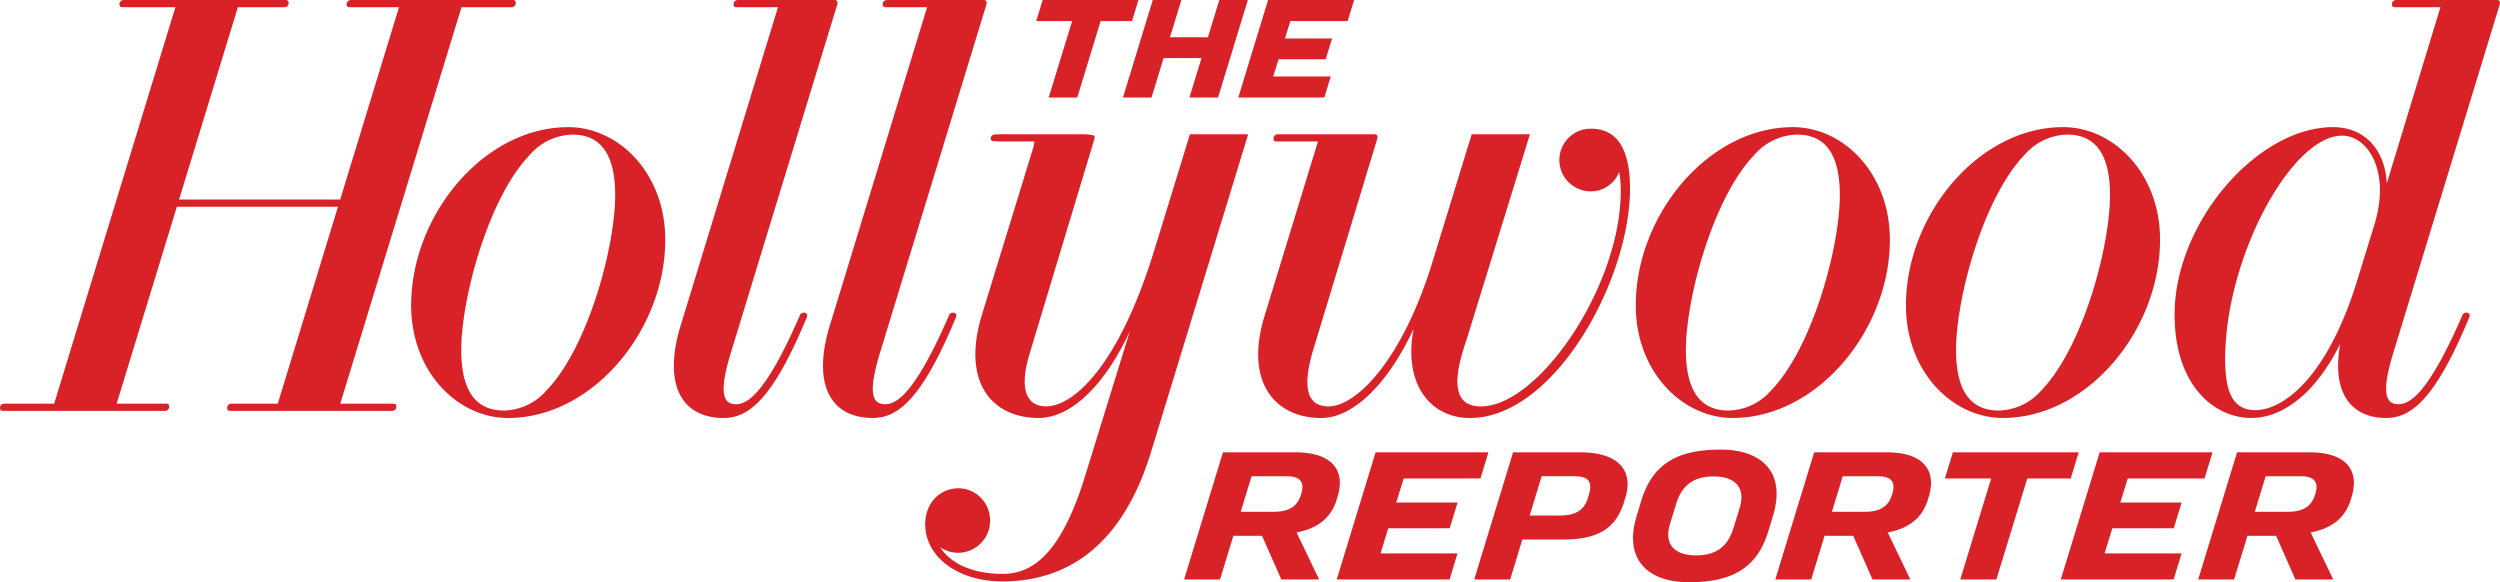 <svg xmlns="http://www.w3.org/2000/svg" viewBox="0 0 421.291 98.115"><path data-name="Path 2511" d="M400.157 37.746l-2.864 9.313c-5.224 17.109-12.849 22.056-17.19 22.056-3.631 0-5.126-2.621-5.126-8.619 0-17.084 11.158-37.637 19.7-37.637 4.28 0 8.198 5.871 5.48 14.887zm21.089-37c.142-.49-.061-.744-.44-.744h-16.969a.708.708 0 00-.759.711c0 .318.175.5.428.5h7.749l-9.045 29.7c-.28-5.744-3.8-9.488-9.036-9.488-12.881 0-26.718 16.191-26.718 31.566 0 12.065 6.753 17.443 12.936 17.443 5.311 0 10.9-4.214 14.986-12.539-1.58 8.622 2.1 12.539 7.7 12.539 4.065 0 8.175-2.8 14.037-16.972.194-.467-.042-.774-.514-.774a.653.653 0 00-.656.461c-5.578 12.817-8.7 14.965-10.751 14.965-1.956 0-3.03-1.441-1.012-8.232zm-91.622 58.256c0-8.844 4.628-25.76 11.553-32.91a9.79 9.79 0 017.2-3.412c4.2 0 7.192 2.6 7.192 10.179 0 8.844-4.629 25.758-11.552 32.91a9.793 9.793 0 01-7.2 3.413c-4.205 0-7.193-2.6-7.193-10.18zm34.381-18.6c0-11.2-7.835-18.98-16.34-18.98-14.248 0-26.48 14.818-26.48 30.031 0 11.2 7.834 18.978 16.339 18.978 14.251.004 26.481-14.814 26.481-30.025zm-68.356-14.31a9.794 9.794 0 017.2-3.412c4.2 0 7.192 2.6 7.192 10.179 0 8.844-4.63 25.758-11.554 32.91a9.787 9.787 0 01-7.193 3.413c-4.206 0-7.193-2.6-7.193-10.18-.004-8.844 4.623-25.76 11.548-32.91zm-3.652 44.343c14.248 0 26.481-14.818 26.481-30.029 0-11.2-7.835-18.98-16.34-18.98-14.249 0-26.482 14.818-26.482 30.031 0 11.197 7.835 18.978 16.341 18.978zm-23.842-48.742a5.275 5.275 0 10-.1 10.549 5.133 5.133 0 004.8-3.266 18.544 18.544 0 01.27 3.186c0 16.119-13.839 36.322-23.561 36.322-3.313 0-5.6-2.1-2.514-10.951l10.767-34.908h-9.81l-6.781 22.064c-5.164 16.422-12.823 23.795-17.335 23.795-3.052 0-4.841-2.236-2.512-9.8l10.713-35.311c.14-.488-.063-.744-.442-.744h-16.282a.709.709 0 00-.758.713c0 .318.174.5.428.5h7.063l-8.989 29.351c-3.463 11.258 1.782 17.246 9.538 17.246 5.514 0 11.382-5.99 15.575-15.06-1.8 9.248 2.743 15.06 9.479 15.06 14.192 0 26.981-23.2 26.981-38.687 0-7.498-2.791-10.059-6.53-10.059zm-107.576 31a.651.651 0 00-.654.461c-5.578 12.817-8.7 14.965-10.751 14.965-1.957 0-3.03-1.441-1.014-8.232L166.228.748c.141-.49-.062-.744-.442-.744h-16.282a.708.708 0 00-.758.711c0 .318.176.5.428.5h7.062L139.594 55.66c-2.719 9.967.982 14.775 7.464 14.775 4.064 0 8.174-2.8 14.037-16.972.192-.467-.042-.774-.52-.774zm-25.134 0a.653.653 0 00-.655.461c-5.577 12.817-8.7 14.965-10.751 14.965-1.957 0-3.029-1.441-1.013-8.232L141.093.748c.141-.49-.062-.744-.441-.744H124.37a.708.708 0 00-.758.711c0 .318.175.5.427.5h7.063L114.459 55.66c-2.718 9.967.983 14.775 7.465 14.775 4.064 0 8.174-2.8 14.037-16.972.192-.467-.043-.774-.516-.774zm-43.33 13.08a9.785 9.785 0 01-7.194 3.413c-4.206 0-7.193-2.6-7.193-10.18 0-8.844 4.627-25.758 11.553-32.91a9.788 9.788 0 017.194-3.412c4.206 0 7.193 2.6 7.193 10.179 0 8.84-4.629 25.754-11.553 32.906zm3.653-44.343c-14.248 0-26.481 14.818-26.481 30.031 0 11.2 7.836 18.978 16.34 18.978 14.249 0 26.48-14.818 26.48-30.029 0-11.203-7.832-18.984-16.339-18.984zm-29.4 46.6h-9.031L77.769 1.216h8.393a.707.707 0 00.758-.711c0-.318-.174-.5-.427-.5H59.167a.708.708 0 00-.758.711c0 .318.175.5.428.5h8.4l-9.908 32.409H30.175l9.912-32.414h7.795A.708.708 0 0048.64.5c0-.32-.174-.5-.428-.5H20.885a.708.708 0 00-.758.711c0 .318.175.5.428.5h9.005L9.128 68.025H.759a.708.708 0 00-.759.713c0 .319.175.5.428.5h27.326a.708.708 0 00.758-.711c0-.318-.174-.5-.428-.5h-8.429l10.149-33.191h27.155L46.81 68.025h-7.769a.707.707 0 00-.758.713c0 .319.174.5.427.5h27.326a.708.708 0 00.758-.711c0-.32-.175-.502-.428-.502zm100.587-44.692c0 .242.121.392.311.412a10.02 10.02 0 001.33.086h5.728l-.145.865-8.737 28.432c-3.438 11.426 1.829 17.236 9.454 17.3a8.467 8.467 0 001.11-.061c4.928-.582 10.148-5.518 14.367-14.492.008-.016-.108.371-.1.355l-7.267 23.5c-3.915 13.008-8.613 16.834-13.7 16.969a18.647 18.647 0 01-3.115-.182c-3.695-.535-6.369-2.093-7.757-4.326a5.3 5.3 0 003.454.942 5.436 5.436 0 004.036-2.364 5.5 5.5 0 00.912-3.441 5.432 5.432 0 00-2.633-4.305 5.371 5.371 0 00-3.083-.734 5.474 5.474 0 00-4.705 3.435 6.834 6.834 0 00-.495 2.9c.181 4.844 4.649 8.617 11.046 9.25a20.6 20.6 0 002.116.1c9.835-.071 19.762-5.014 24.9-21.858l16.353-53.496h-9.812l-4.582 14.924c-.061.2-1.495 4.861-1.56 5.047-5.806 18.726-13.266 25.755-17.957 25.879a5.083 5.083 0 01-1.029-.08c-2.479-.477-3.556-3.049-1.976-8.516l11.017-36.508c.1-.363-.041-.56-.291-.592a9.911 9.911 0 00-1.759-.152h-13.574c-.058 0-1.207.019-1.238.051a.653.653 0 00-.619.66zm69.586 57.291l-1.253 4.051h10.336l-1.328 4.341h-10.351l-1.308 4.231h12.976l-1.339 4.4h-19.013l6.551-21.428h19.015l-1.348 4.4zm-19.69-.375h-5.942l-1.832 5.994h5.471c2.463 0 4.023-.727 4.685-2.885l.059-.189c.583-1.906-.18-2.92-2.441-2.92zm8.564 3.4l-.16.524c-.9 3.027-3.149 4.867-6.769 5.548l3.813 7.926h-6.376l-3.247-7.361h-4.835l-2.249 7.361h-6.052l6.553-21.428h12.223c6.173.002 8.436 3.057 7.099 7.432zm91.063-3.4h-5.942l-1.832 5.994h5.471c2.463 0 4-.727 4.658-2.885l.059-.189c.583-1.906-.153-2.92-2.417-2.92zm8.564 3.4l-.161.524c-.9 3.027-3.15 4.867-6.768 5.548l3.813 7.926h-6.376l-3.248-7.361h-4.834l-2.249 7.361h-6.052l6.553-21.428h12.223c6.173.002 8.432 3.057 7.099 7.432zm62.7-3.4H381.8l-1.832 5.994h5.471c2.462 0 4.024-.727 4.685-2.885l.058-.189c.582-1.906-.179-2.92-2.441-2.92zm8.564 3.4l-.16.524c-.9 3.027-3.15 4.867-6.769 5.548l3.813 7.926h-6.377l-3.247-7.361h-4.834l-2.25 7.361h-6.05l6.552-21.428h12.224c6.172.002 8.435 3.057 7.097 7.432zm-24.81-3.027l1.348-4.4h-19.015l-6.554 21.427h19.014l1.339-4.4h-12.975l1.309-4.231h10.351l1.328-4.341h-10.337l1.254-4.051zm-106.3-.375h-5.4l-2.021 6.623h5.072c2.56 0 4.1-.848 4.716-2.875l.144-.475c.722-2.367.048-3.271-2.511-3.271zm8.713 3.594l-.24.767c-1.317 4.323-4.269 6.305-10.194 6.305h-6.937l-2.057 6.734h-6.051l6.551-21.428h11.268c6.826.002 8.975 3.331 7.66 7.624zm75.039-3.219l1.348-4.4h-21.2l-1.348 4.4h7.8l-5.211 17.025h6.083l5.21-17.025zm-154.9-64.186l2.034-6.656h6.393l-2.034 6.656h4.817l5.027-16.443h-4.81l-1.92 6.281h-6.393l1.921-6.281h-4.818l-5.028 16.443zm-17.324 0h4.808l3.943-12.89h5.289l1.085-3.553h-16.14l-1.087 3.553h6.053zm46.44 0l1.087-3.554h-9.694l.9-2.9h7.943l1.073-3.506h-7.932l.907-2.933h9.656l1.091-3.553h-14.5l-5.02 16.448zm70.011 69.118c.974-3.221-.573-5.268-4.4-5.268-3.486 0-5.378 1.555-6.324 4.65l-1.042 3.381c-.974 3.221.574 5.268 4.4 5.268 3.486 0 5.378-1.555 6.324-4.651m-15.553-4.552c1.873-6.127 5.957-8.621 13.373-8.621 6.955 0 11.059 3.845 8.82 11.16L298 89.494c-1.873 6.127-5.957 8.621-13.373 8.621-6.955 0-11.059-3.846-8.82-11.16z" fill="#d92128"></path></svg>